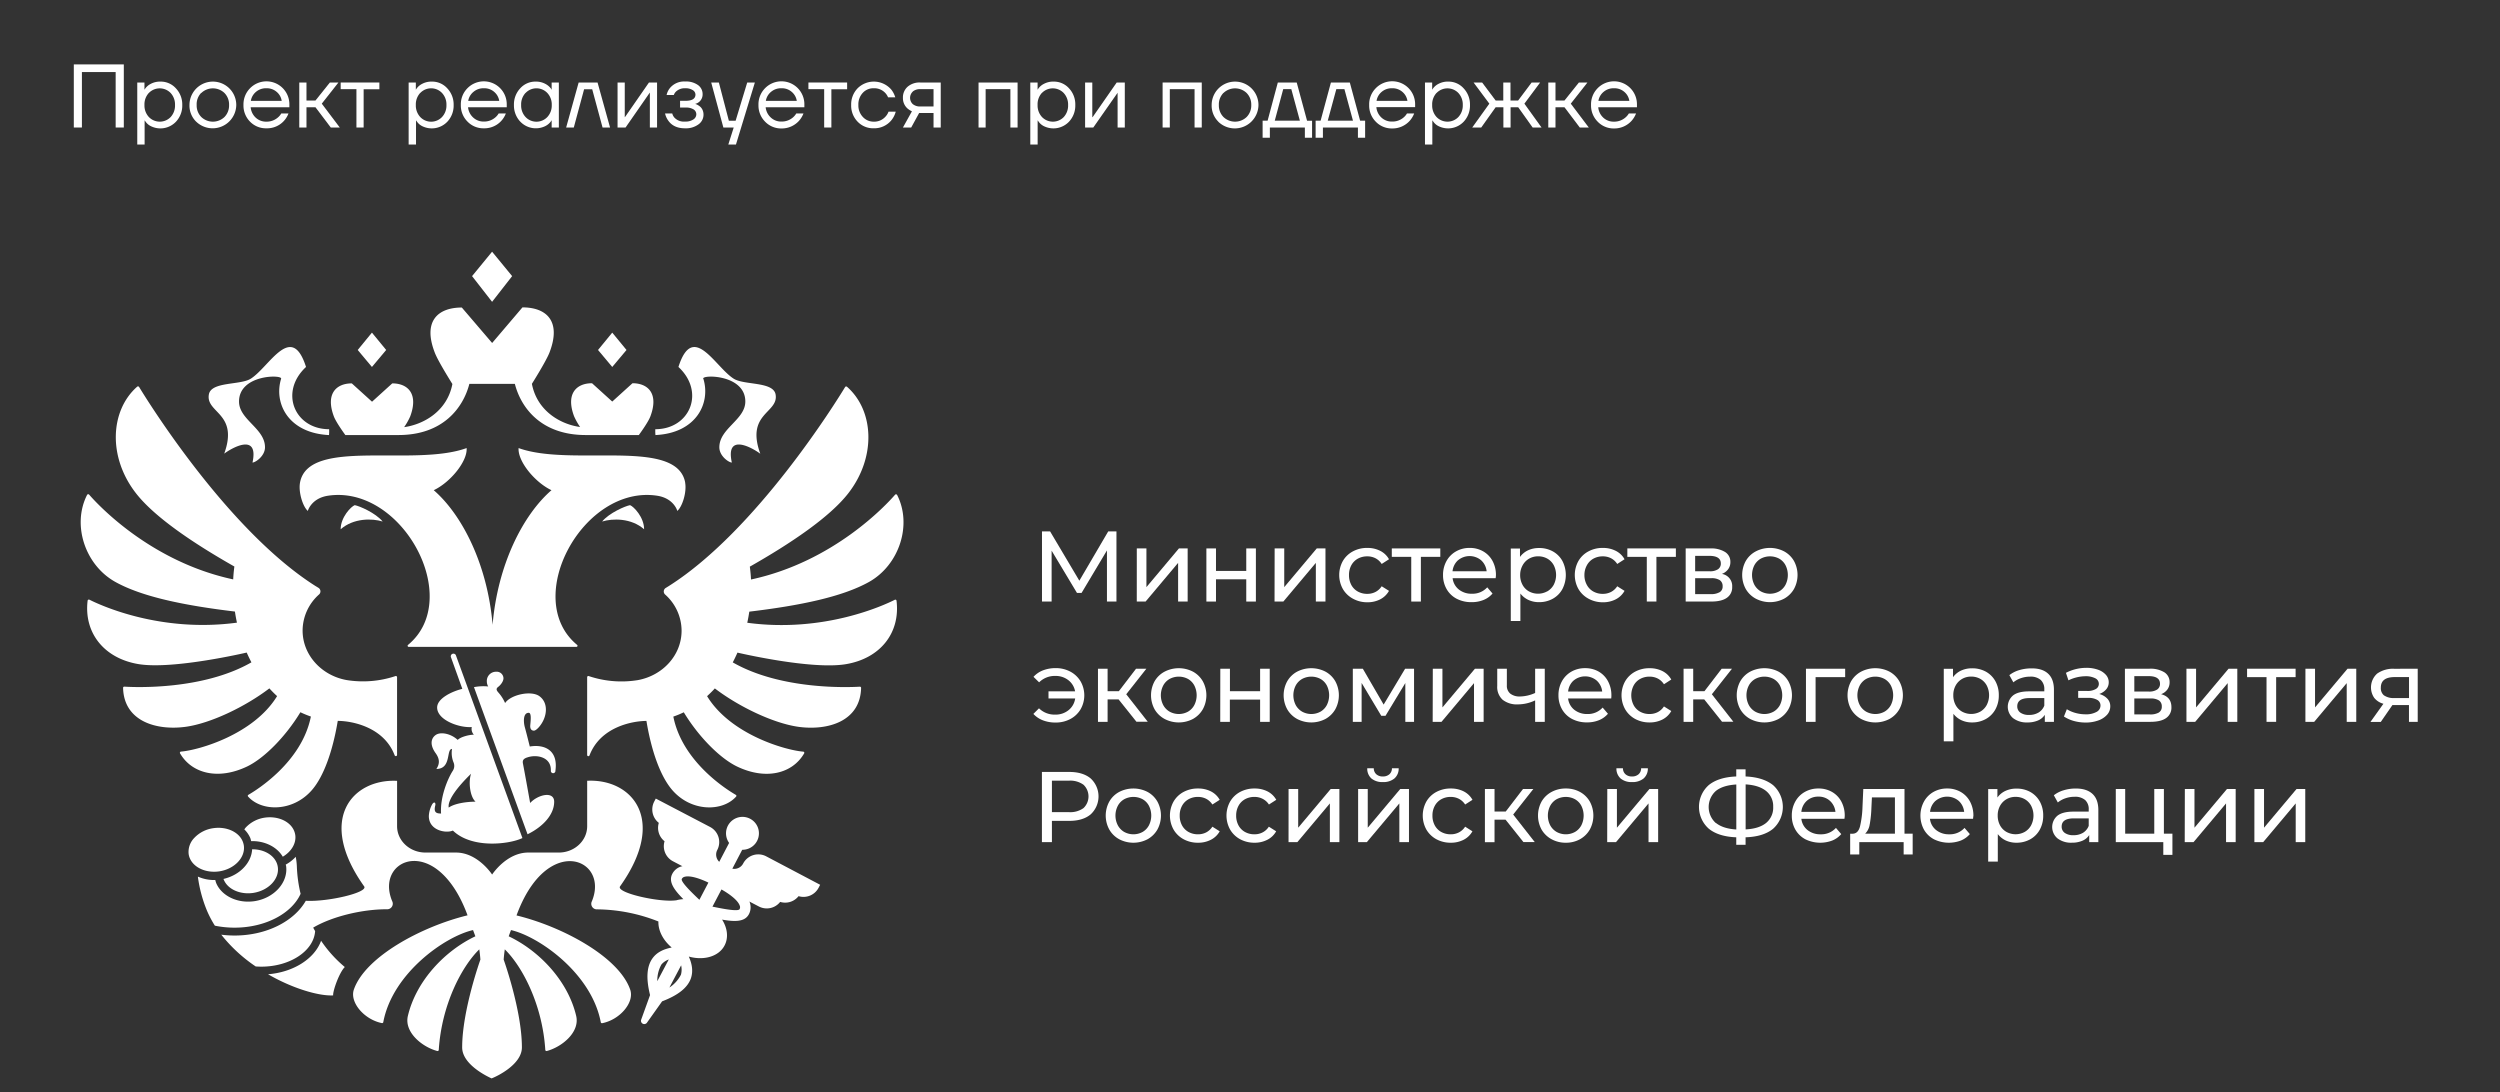 <?xml version="1.0" encoding="UTF-8"?> <svg xmlns="http://www.w3.org/2000/svg" id="Слой_1" data-name="Слой 1" viewBox="0 0 999.91 436.9"><rect x="0" y="0" width="999.91" height="436.9" fill="#333333" stroke="none"/> <defs> <style> .cls-1 { fill: #fff; } </style> </defs> <g> <g> <path class="cls-1" d="M97.53,338.21a7.2,7.2,0,0,0-.48-1.72c-1.6-3.82-6.54-6-11.72-5.25a12.88,12.88,0,0,0-7.62,3.89h0a8,8,0,0,0-2.26,6.43v0a6.6,6.6,0,0,0,.47,1.7c1.61,3.83,6.55,6,11.73,5.26C93.74,347.62,98.18,343,97.53,338.21Z"></path> <path class="cls-1" d="M111.12,346.81a6.86,6.86,0,0,0-.47-1.72c-1.4-3.34-5.35-5.45-9.8-5.4-.3,5.47-5,10.36-11.43,11.84,0,.12,0,.24.1.36,1.6,3.82,6.55,6,11.73,5.25C107.35,356.22,111.78,351.59,111.12,346.81Z"></path> <path class="cls-1" d="M118.1,334a7.2,7.2,0,0,0-.48-1.72c-1.6-3.82-6.54-6-11.73-5.25A12.94,12.94,0,0,0,98.27,331h0c-.21.23-.37.49-.55.73a10.8,10.8,0,0,1,2.41,3.5,12.29,12.29,0,0,1,.32,1.19c5.39-.15,10.32,2.27,12.65,6.24C116.47,340.65,118.55,337.39,118.1,334Z"></path> <path class="cls-1" d="M257.62,211.69c-5.14-4.51-12.54-4.41-16.79-3.1,2.78-3.41,9.26-6.21,11.17-6.55,1.45.54,5.62,4.82,5.62,9.65Z"></path> <path class="cls-1" d="M274.05,193c-3.38-18.1-45.45-6.11-66.63-13.79-.41,5.27,6.52,13.73,13.15,16.85-11.33,9.83-21.5,29.64-23.55,53.83-2.05-24.19-12.21-44-23.54-53.83,6.63-3.12,13.56-11.58,13.15-16.85C165.44,186.9,123.38,174.91,120,193c-.71,3.83,1.13,9.67,3.12,11.35.36-1.22,2.22-5.19,8.08-6.08,29.64-4.48,54.38,41.2,32,59.66a.45.45,0,0,0,.32.8H230.5a.45.45,0,0,0,.32-.8c-22.34-18.46,2.4-64.14,32-59.66,5.87.89,7.73,4.86,8.08,6.08,2-1.68,3.84-7.52,3.12-11.35Z"></path> <path class="cls-1" d="M281.26,151.47c-.54-1.71,16.84-1.75,16.84,9.12,0,7.29-10.39,10.74-10.39,18.31,0,3.52,3.79,6.1,5,6.1-2.68-12.14,8.39-5.78,11.38-3.51-5.94-16.33,7.43-16.23,6.12-23.72-.92-5.23-12.54-3.65-16.75-6.3-7.46-4.7-16.29-23-22.11-4.7,10.85,10.07,4.53,24.9-9.24,24.9a14.43,14.43,0,0,0,.05,2.34c16.43-.8,22.15-12.87,19.15-22.54Z"></path> <path class="cls-1" d="M89.61,181.49c3-2.27,14-8.63,11.38,3.51,1.16,0,5-2.58,5-6.1,0-7.57-10.39-11-10.39-18.31,0-10.87,17.37-10.83,16.84-9.12-3,9.67,2.73,21.74,19.15,22.54a15.67,15.67,0,0,0,.05-2.34c-13.77,0-20.08-14.83-9.24-24.9-5.82-18.28-14.65,0-22.11,4.7-4.21,2.65-15.83,1.07-16.75,6.3-1.31,7.49,12.06,7.39,6.12,23.72Z"></path> <path class="cls-1" d="M136.25,211.69c5.15-4.51,12.55-4.41,16.79-3.1-2.77-3.41-9.26-6.21-11.16-6.55-1.46.54-5.63,4.82-5.63,9.65Z"></path> <polygon class="cls-1" points="204.84 110.44 196.82 100.67 188.81 110.44 196.82 120.72 204.84 110.44 204.84 110.44"></polygon> <polygon class="cls-1" points="250.58 139.98 244.88 133.04 239.19 139.98 244.88 146.77 250.58 139.98 250.58 139.98"></polygon> <polygon class="cls-1" points="154.46 139.98 148.76 133.04 143.07 139.98 148.76 146.77 154.46 139.98 154.46 139.98"></polygon> <path class="cls-1" d="M138.14,174h21.25c17.87,0,25.91-11,28.34-20.48h18.19c2.43,9.52,10.46,20.48,28.34,20.48h21.25s3.72-5,4.65-7.54c3.36-9-.93-13.18-7.19-13.18l-8.09,7.33-8.09-7.33c-6.26,0-10.55,4.19-7.19,13.18a26.25,26.25,0,0,0,2.42,4.32c-7.54-1-17.16-6.19-19.28-17.26,0,0,5.58-8.85,7-12.43,5-12.88-1.4-18.15-10.78-18.15l-12.12,14.24L184.71,123c-9.39,0-15.8,5.27-10.77,18.15,1.39,3.58,7,12.44,7,12.44-2.12,11.06-11.75,16.22-19.29,17.25a25.66,25.66,0,0,0,2.43-4.32c3.35-9-.93-13.18-7.19-13.18l-8.09,7.33-8.09-7.33c-6.27,0-10.55,4.2-7.19,13.18.93,2.5,4.65,7.54,4.65,7.54Z"></path> <path class="cls-1" d="M357.88,239.9c-4.1,2.07-28.17,13.35-59,9.18q.48-2.21.81-4.44c20.52-2.46,37.2-5.94,47.83-11.85,12.11-6.74,17.41-22.84,11.3-34.82a.51.51,0,0,0-.82-.1c-3.35,3.86-24.42,26.78-57.62,33.91-.09-1.72-.25-3.44-.48-5.14,16.13-9.15,31.87-19.69,39.37-29.32,11.33-14.57,10.29-33.15-.49-42.62a.52.52,0,0,0-.41-.12.49.49,0,0,0-.36.23c-3.41,5.62-35.34,57.24-70.4,79.52l-1.29.8a1.65,1.65,0,0,0-.26,2.69,19.44,19.44,0,0,1,6.55,14.43c0,9.83-7.58,18-17.61,19.79a40.93,40.93,0,0,1-19.51-1.63.48.48,0,0,0-.65.43V302a.49.49,0,0,0,.94.15c4.3-11.38,17.15-13.8,22.77-13.8,2,12.16,5.64,22.24,10.34,27.66,7.64,8.81,20.13,8.68,25.54,2.59a.45.45,0,0,0-.12-.68c-3.18-1.83-21.38-13-25-31.31a36.65,36.65,0,0,0,4.18-1.72c5.88,9.72,14.43,18.38,21.31,21.69,11.56,5.54,22.15,2.84,26.84-5.27a.46.46,0,0,0-.38-.68c-7.15-.57-29.1-6.86-38.45-22.19,1.07-1,2.12-2,3.1-3.1,9.77,7.45,23.6,14,33.5,15.37,11.59,1.58,24.71-2.12,25-15.59a.48.48,0,0,0-.52-.47c-4.12.25-31.39,1.43-50.81-9.72.67-1.28,1.3-2.59,1.88-3.91,0,0,29.36,6.93,43.27,4.64s21.92-12.59,20.35-25.41a.49.49,0,0,0-.71-.36Z"></path> <path class="cls-1" d="M98.67,261c.59,1.32,1.22,2.63,1.89,3.91-19.42,11.15-46.67,10-50.81,9.72a.48.48,0,0,0-.52.48c.32,13.47,13.44,17.16,25,15.59,9.9-1.35,23.73-7.93,33.51-15.37,1,1.09,2,2.11,3.09,3.09-9.35,15.33-31.29,21.62-38.44,22.19a.47.47,0,0,0-.39.68c4.7,8.12,15.28,10.81,26.85,5.27,6.88-3.31,15.43-12,21.3-21.69a38.37,38.37,0,0,0,4.19,1.72c-3.64,18.31-21.84,29.48-25,31.31a.48.48,0,0,0-.23.31.45.45,0,0,0,.11.37c5.41,6.09,17.9,6.22,25.54-2.59,4.7-5.42,8.31-15.5,10.33-27.66,5.63,0,18.48,2.42,22.77,13.8a.5.5,0,0,0,.95-.15V270.84a.48.48,0,0,0-.65-.43A40.93,40.93,0,0,1,138.65,272c-10-1.77-17.62-10-17.62-19.79a19.43,19.43,0,0,1,6.56-14.43,1.66,1.66,0,0,0-.25-2.69l-1.31-.8c-35-22.27-66.95-73.85-70.39-79.51a.53.53,0,0,0-.78-.12c-10.77,9.48-11.82,28.06-.48,42.62,7.49,9.63,23.23,20.17,39.36,29.31-.23,1.71-.39,3.43-.47,5.15-33.17-7.13-54.23-30-57.61-33.9a.51.51,0,0,0-.83.1c-6.11,12-.81,28.07,11.3,34.81,10.63,5.91,27.31,9.39,47.83,11.85q.33,2.24.81,4.44c-30.8,4.16-54.86-7.09-59-9.18a.5.5,0,0,0-.72.36c-1.56,12.82,6.53,23.11,20.35,25.4S98.67,261,98.67,261Z"></path> <path class="cls-1" d="M210.74,303c3.81-1.41,9.79-.27,9.58,5.23a.92.92,0,1,0,1.83,0c1.14-8.24-4.42-10.62-10.25-9.65-.72-2.83-1.32-5.31-2-7.76-.54-2-.74-5.72,1.56-5.72,1.24,0,.74,3.47.63,5-.11,1.31.37,2.1,1.43,2.14.66,0,1.49-.82,2-1.38,3.33-3.77,4.1-9.61.2-12.43-3.27-2.36-11.45-.6-13.7,2.77a15.58,15.58,0,0,0-2.74-4.28c-.76-.89-1-1.5.09-2.28.49-.38,2-1.86,2-3.39a2.69,2.69,0,0,0-2.93-2.58,3.68,3.68,0,0,0-3.72,3.94,4,4,0,0,0,.54,1.95,19.75,19.75,0,0,0-5.69.27L211,333.68c6.15-3,10.65-7.84,10.65-13,0-4.39-6.47-2.93-9.61.49-1-5.57-1.91-10.71-2.89-15.83-.27-1.42.45-1.92,1.58-2.35Z"></path> <path class="cls-1" d="M182.41,262.28a1.07,1.07,0,1,0-2,.71h0l4.5,12.53c-3.86.92-10.07,3.73-10.07,7.46,0,5,8.79,8.2,13.86,7.81a3.36,3.36,0,0,0,.83,3.06c-1.84,0-5.32.86-6.46,2.09-2.69-2.51-6.9-3.42-8.91-1.9s-2.07,4.15,0,7.09c1.47,2,2,4.06.37,6.42,6.12,0,3.87-8,6.26-8a10.07,10.07,0,0,0,.58,5.31,3.57,3.57,0,0,1-.33,3.52c-2,3.15-5.05,10.4-4.63,17-2,0-3-.5-2.32-3.24.26-1-.37-1.75-1.2-.5a10.59,10.59,0,0,0-1.37,4.77c0,5.84,7,7,9.61,5.78,7.68,7.43,22.77,5.45,27.82,3ZM179.47,323h0c-.54-3,3.63-8.37,8.94-13.54-1.13,3.37-.43,9.18,1.79,11.18C186.35,320.66,181.77,321.39,179.47,323Z"></path> <path class="cls-1" d="M85.94,370.24a39.3,39.3,0,0,0,7.86.79c12.39,0,22.91-5.7,26.43-13.54a55.57,55.57,0,0,1-1.5-10.92.24.24,0,0,0,0-.08,26.61,26.61,0,0,0-.45-3.8,15.3,15.3,0,0,1-4,3.12,5.62,5.62,0,0,1,.15.55c.9,6.57-4.78,12.89-12.68,14.08a18.15,18.15,0,0,1-2.53.18c-5.72,0-10.85-2.9-12.76-7.44a10.26,10.26,0,0,1-.35-1.2c-.16,0-.33,0-.49,0a15.93,15.93,0,0,1-6.48-1.37,53.54,53.54,0,0,0,3.64,13.62A41.56,41.56,0,0,0,85.94,370.24Z"></path> <g> <path class="cls-1" d="M128.42,376.27c-2.56,7.14-11,12.58-21.22,13.4,10.1,5.83,20.43,8.74,26.05,8.46-.18-1.72,2.42-9.14,4.66-11.35A50.29,50.29,0,0,1,128.42,376.27Z"></path> <path class="cls-1" d="M306.43,342.49a6.82,6.82,0,0,0-9.19,2.88,4,4,0,0,1-4.33,2.07l3.95-7.56a6.58,6.58,0,1,0-5.24-2.74l-3.95,7.56a4,4,0,0,1-.78-4.75,6.82,6.82,0,0,0-2.88-9.19L262.29,319.4l-.63,1.21a6.82,6.82,0,0,0,1.84,8.51,6.82,6.82,0,0,0,2.3,7.35,6.81,6.81,0,0,0,3.34,8l3.83,2c-.11,0-.25,0-.36.05a5.87,5.87,0,0,0-3.72,3c-1.66,3.17.8,6.46,4.43,10.11a13.15,13.15,0,0,0-3.05.52v-.05c-6.43.9-24-3-22.27-5.58,19.22-27,4.52-43.14-13.15-42.24v18.16c0,5.83-5.09,10.55-11.36,10.55h-12.2c-8.76,0-14.46,8.8-14.46,8.8s-5.7-8.8-14.45-8.8h-12.2c-6.28,0-11.36-4.72-11.36-10.55V312.31c-17.67-.9-32.38,15.2-13.15,42.24,1.6,2.42-14.47,6.22-23.36,5.73-4.63,8.15-15.66,13.9-28.5,13.9a42,42,0,0,1-5.31-.34,61.27,61.27,0,0,0,13.77,12.71c.73.05,1.48.08,2.23.08,11.55,0,21-6.31,21.54-14.21-.26-.46-.53-.92-.78-1.4,7.37-4.36,19.32-7.35,29.43-7.35a2.23,2.23,0,0,0,2.17-3.23c-5-11.94,5.71-20.59,16.75-13.55C178.41,350,183.3,356,187,366.1c-18.12,4.39-40.86,16.47-45.46,29.66-1.77,5.1,4.08,12,11.19,13.44a.51.51,0,0,0,.36-.07.45.45,0,0,0,.21-.31C157,389.13,178.18,374.46,189.2,372c.56,1.49.37,1,.93,2.49-12,5.67-23.64,17.64-27,31.87-1.52,6.52,5.75,12.4,11.75,14a.48.48,0,0,0,.61-.42c1.14-18,9.09-33.28,16.21-40.23.19,1.36.34,2.72.44,4.09,0,0-7.29,20.31-7.29,35.13,0,6.9,10.24,11.71,11.76,12.39,1.89-.68,12.13-5.49,12.13-12.39,0-14.82-7.29-35.13-7.29-35.13.1-1.37.25-2.73.45-4.09,7.11,6.95,15.06,22.23,16.2,40.23a.48.48,0,0,0,.61.42c6-1.6,13.27-7.48,11.75-14-3.33-14.23-15-26.2-27-31.87.54-1.48.36-1,.92-2.49,11,2.5,32.19,17.17,35.91,36.86a.45.45,0,0,0,.21.31.51.51,0,0,0,.36.07c7.11-1.4,13-8.35,11.19-13.44-4.59-13.19-27.34-25.27-45.46-29.66,3.69-10.09,8.58-16.14,13.4-19.2,11-7,21.71,1.6,16.74,13.54a2.23,2.23,0,0,0,2.17,3.23,67.88,67.88,0,0,1,24.44,4.85c-.12,3.6,1.81,7.42,5.22,10.32l.06.1h0c-3,.6-5.78,1.75-7.62,4.28-2.34,3.22-2.66,8.06-1,14.73l-3.58,9.92a1.32,1.32,0,0,0,2.29,1.2l6.11-8.61c6.42-2.44,10.21-5.46,11.52-9.21,1-3,.39-5.89-.84-8.7,6,1.69,12,0,14.31-4.45,1.65-3.15,1.11-7-1-10.33,5,.88,9.06,1,10.72-2.15a5.88,5.88,0,0,0,.33-4.76c0-.11-.12-.22-.16-.33l3.84,2a6.81,6.81,0,0,0,8.5-1.84,6.83,6.83,0,0,0,7.36-2.3,6.81,6.81,0,0,0,8-3.34l.63-1.21ZM262.9,392.43a13.08,13.08,0,0,1,1.66-6.68,6.9,6.9,0,0,1,2.93-2Zm9.46-2.6a13.54,13.54,0,0,1-4.63,5.16l4.7-8.89A7.81,7.81,0,0,1,272.36,389.83Zm7.37-29.94-.61-.58c-2.09-2-7-6.68-6.42-7.77a1.64,1.64,0,0,1,1.1-.85c2.33-.68,6.59.89,9.53,2.32Zm16.08,3.74c-.57,1.08-7.22-.27-10.06-.85l-.79-.16,3.6-6.87c2.83,1.59,6.54,4.19,7.31,6.48A1.62,1.62,0,0,1,295.81,363.63Z"></path> </g> </g> <g> <path class="cls-1" d="M442.74,240.6l0-20.45-10.15,17h-1.84l-10.14-16.91V240.6h-3.85V212.54H420l11.7,19.72,11.55-19.72h3.29l0,28.06Z"></path> <path class="cls-1" d="M454.68,219.35h3.85v15.48l13-15.48h3.49V240.6H471.2V225.13l-13,15.47h-3.53Z"></path> <path class="cls-1" d="M482.51,219.35h3.84v9h12.11v-9h3.85V240.6h-3.85v-8.9H486.35v8.9h-3.84Z"></path> <path class="cls-1" d="M509.81,219.35h3.84v15.48l13-15.48h3.49V240.6h-3.85V225.13l-13,15.47h-3.52Z"></path> <path class="cls-1" d="M541.09,239.44a10.35,10.35,0,0,1-4-3.87,11.52,11.52,0,0,1,0-11.19,10.14,10.14,0,0,1,4-3.84,11.87,11.87,0,0,1,5.8-1.39,11.07,11.07,0,0,1,5.15,1.17,8.25,8.25,0,0,1,3.51,3.36l-2.93,1.89a6.53,6.53,0,0,0-2.48-2.29,7.08,7.08,0,0,0-3.29-.76,7.66,7.66,0,0,0-3.75.92,6.61,6.61,0,0,0-2.61,2.63,8,8,0,0,0-.94,3.91,8.15,8.15,0,0,0,.94,4,6.58,6.58,0,0,0,2.61,2.62,7.55,7.55,0,0,0,3.75.92,7.08,7.08,0,0,0,3.29-.76,6.58,6.58,0,0,0,2.48-2.28l2.93,1.84a8.44,8.44,0,0,1-3.51,3.39,11,11,0,0,1-5.15,1.18A11.88,11.88,0,0,1,541.09,239.44Z"></path> <path class="cls-1" d="M576.07,222.72H568.3V240.6h-3.85V222.72h-7.78v-3.37h19.4Z"></path> <path class="cls-1" d="M598.2,231.26H581a6.74,6.74,0,0,0,2.47,4.51,8,8,0,0,0,5.23,1.7,7.89,7.89,0,0,0,6.14-2.56l2.12,2.48a9.25,9.25,0,0,1-3.59,2.57,12.43,12.43,0,0,1-4.79.88,12.58,12.58,0,0,1-6-1.38,9.83,9.83,0,0,1-4-3.87,11.09,11.09,0,0,1-1.42-5.61,11.32,11.32,0,0,1,1.38-5.58,9.89,9.89,0,0,1,3.81-3.86,10.78,10.78,0,0,1,5.47-1.39,10.55,10.55,0,0,1,5.43,1.39,9.69,9.69,0,0,1,3.73,3.86,11.76,11.76,0,0,1,1.34,5.7A9.49,9.49,0,0,1,598.2,231.26Zm-15.05-7.18a6.87,6.87,0,0,0-2.19,4.41H594.6a6.89,6.89,0,0,0-2.19-4.39,7.19,7.19,0,0,0-9.26,0Z"></path> <path class="cls-1" d="M621.05,220.52a9.79,9.79,0,0,1,3.83,3.8,12.24,12.24,0,0,1,0,11.33,9.8,9.8,0,0,1-3.83,3.83,11.14,11.14,0,0,1-5.53,1.36,9.83,9.83,0,0,1-4.19-.88,8.74,8.74,0,0,1-3.23-2.57v11h-3.84v-29h3.68v3.37a8.34,8.34,0,0,1,3.25-2.67,10.26,10.26,0,0,1,4.33-.9A11.14,11.14,0,0,1,621.05,220.52Zm-2.18,16a6.87,6.87,0,0,0,2.57-2.64,8.6,8.6,0,0,0,0-7.82,6.7,6.7,0,0,0-2.57-2.63,7.35,7.35,0,0,0-3.67-.92,7.09,7.09,0,0,0-3.63.94,6.81,6.81,0,0,0-2.56,2.63,7.81,7.81,0,0,0-1,3.89,8,8,0,0,0,.93,3.91,6.64,6.64,0,0,0,2.56,2.64,7.6,7.6,0,0,0,7.32,0Z"></path> <path class="cls-1" d="M635.31,239.44a10.31,10.31,0,0,1-4-3.87,11.52,11.52,0,0,1,0-11.19,10.1,10.1,0,0,1,4-3.84,11.81,11.81,0,0,1,5.79-1.39,11.07,11.07,0,0,1,5.15,1.17,8.25,8.25,0,0,1,3.51,3.36l-2.93,1.89a6.53,6.53,0,0,0-2.48-2.29,7.08,7.08,0,0,0-3.29-.76,7.66,7.66,0,0,0-3.75.92,6.52,6.52,0,0,0-2.6,2.63,7.91,7.91,0,0,0-1,3.91,8,8,0,0,0,1,4,6.49,6.49,0,0,0,2.6,2.62,7.55,7.55,0,0,0,3.75.92,7.08,7.08,0,0,0,3.29-.76,6.58,6.58,0,0,0,2.48-2.28l2.93,1.84a8.44,8.44,0,0,1-3.51,3.39,11,11,0,0,1-5.15,1.18A11.81,11.81,0,0,1,635.31,239.44Z"></path> <path class="cls-1" d="M670.29,222.72h-7.78V240.6h-3.85V222.72h-7.78v-3.37h19.41Z"></path> <path class="cls-1" d="M692.81,234.75a5,5,0,0,1-2.1,4.33q-2.1,1.51-6.27,1.52H674.21V219.35h9.87a10.49,10.49,0,0,1,5.89,1.43,4.56,4.56,0,0,1,2.12,4,4.74,4.74,0,0,1-.9,2.9,5.58,5.58,0,0,1-2.5,1.87A4.89,4.89,0,0,1,692.81,234.75ZM678,228.49h5.78a5.74,5.74,0,0,0,3.34-.8,2.67,2.67,0,0,0,1.15-2.32q0-3-4.49-3.05H678Zm9.78,8.38a2.57,2.57,0,0,0,1.21-2.36,2.83,2.83,0,0,0-1.11-2.45,6,6,0,0,0-3.46-.8H678v6.37h6.18A6.79,6.79,0,0,0,687.76,236.87Z"></path> <path class="cls-1" d="M702.24,239.44a10.2,10.2,0,0,1-4-3.87,11.66,11.66,0,0,1,0-11.19,10,10,0,0,1,4-3.84,12.3,12.3,0,0,1,11.36,0,10.07,10.07,0,0,1,3.93,3.84,11.73,11.73,0,0,1,0,11.19,10.29,10.29,0,0,1-3.93,3.87,12.22,12.22,0,0,1-11.36,0Zm9.36-2.91a6.66,6.66,0,0,0,2.54-2.64,8.68,8.68,0,0,0,0-7.82,6.5,6.5,0,0,0-2.54-2.63,7.78,7.78,0,0,0-7.34,0,6.7,6.7,0,0,0-2.57,2.63,8.6,8.6,0,0,0,0,7.82,6.87,6.87,0,0,0,2.57,2.64,7.63,7.63,0,0,0,7.34,0Z"></path> <path class="cls-1" d="M428.08,268.62a10.48,10.48,0,0,1,4.11,3.89,11.25,11.25,0,0,1,0,11.19,10.41,10.41,0,0,1-4.11,3.89,12.3,12.3,0,0,1-5.87,1.4,13.83,13.83,0,0,1-5.07-.88,10.23,10.23,0,0,1-3.83-2.57l2.25-2.24a8.87,8.87,0,0,0,6.49,2.52,8.2,8.2,0,0,0,5.33-1.78,7.23,7.23,0,0,0,2.65-4.67H419.36v-2.85H430a7.2,7.2,0,0,0-2.69-4.47,8.19,8.19,0,0,0-5.21-1.7,8.87,8.87,0,0,0-6.49,2.56l-2.25-2.2a10,10,0,0,1,3.85-2.61,14.09,14.09,0,0,1,5-.88A12.3,12.3,0,0,1,428.08,268.62Z"></path> <path class="cls-1" d="M447.39,279.73H443v9h-3.85V267.46H443v9h4.49l6.89-9h4.13l-8.06,10.22,8.62,11h-4.53Z"></path> <path class="cls-1" d="M465.79,287.55a10.2,10.2,0,0,1-4-3.87,11.73,11.73,0,0,1,0-11.19,10.09,10.09,0,0,1,4-3.85,12.38,12.38,0,0,1,11.36,0,10.17,10.17,0,0,1,3.93,3.85,11.66,11.66,0,0,1,0,11.19,10.29,10.29,0,0,1-3.93,3.87,12.22,12.22,0,0,1-11.36,0Zm9.36-2.91a6.62,6.62,0,0,0,2.54-2.65,8.66,8.66,0,0,0,0-7.81,6.5,6.5,0,0,0-2.54-2.63,7.78,7.78,0,0,0-7.34,0,6.61,6.61,0,0,0-2.56,2.63,8.5,8.5,0,0,0,0,7.81,6.73,6.73,0,0,0,2.56,2.65,7.63,7.63,0,0,0,7.34,0Z"></path> <path class="cls-1" d="M488.08,267.46h3.85v9H504v-9h3.85v21.25H504v-8.9h-12.1v8.9h-3.85Z"></path> <path class="cls-1" d="M518.79,287.55a10.2,10.2,0,0,1-3.95-3.87,11.66,11.66,0,0,1,0-11.19,10.09,10.09,0,0,1,3.95-3.85,12.38,12.38,0,0,1,11.36,0,10.17,10.17,0,0,1,3.93,3.85,11.73,11.73,0,0,1,0,11.19,10.29,10.29,0,0,1-3.93,3.87,12.22,12.22,0,0,1-11.36,0Zm9.36-2.91a6.62,6.62,0,0,0,2.54-2.65,8.75,8.75,0,0,0,0-7.81,6.5,6.5,0,0,0-2.54-2.63,7.78,7.78,0,0,0-7.34,0,6.7,6.7,0,0,0-2.57,2.63,8.58,8.58,0,0,0,0,7.81,6.83,6.83,0,0,0,2.57,2.65,7.63,7.63,0,0,0,7.34,0Z"></path> <path class="cls-1" d="M565.57,267.46v21.25h-3.49V273.19l-7.93,13.11h-1.69l-7.86-13.15v15.56h-3.52V267.46h4l8.33,14.35L562,267.46Z"></path> <path class="cls-1" d="M573.07,267.46h3.85v15.48l13-15.48h3.48v21.25h-3.85V273.23l-13,15.48h-3.53Z"></path> <path class="cls-1" d="M617.85,267.46v21.25H614v-8.58a16.16,16.16,0,0,1-6.86,1.6,9.18,9.18,0,0,1-6.13-1.84,6.87,6.87,0,0,1-2.17-5.53v-6.9h3.85v6.66a4,4,0,0,0,1.39,3.32,6,6,0,0,0,3.86,1.13,15.29,15.29,0,0,0,6.06-1.41v-9.7Z"></path> <path class="cls-1" d="M644.43,279.37H627.19a6.69,6.69,0,0,0,2.46,4.51,8.1,8.1,0,0,0,5.24,1.7A7.88,7.88,0,0,0,641,283l2.12,2.48a9.28,9.28,0,0,1-3.59,2.57,12.37,12.37,0,0,1-4.78.88,12.59,12.59,0,0,1-6-1.38,9.89,9.89,0,0,1-4-3.87,11.09,11.09,0,0,1-1.42-5.61,11.32,11.32,0,0,1,1.38-5.58,10,10,0,0,1,3.81-3.87,10.87,10.87,0,0,1,5.47-1.38,10.71,10.71,0,0,1,5.44,1.38,9.76,9.76,0,0,1,3.72,3.87,11.77,11.77,0,0,1,1.35,5.7C644.51,278.5,644.48,278.89,644.43,279.37Zm-15.06-7.18a6.79,6.79,0,0,0-2.18,4.41h13.63a6.85,6.85,0,0,0-2.19-4.39,7.19,7.19,0,0,0-9.26,0Z"></path> <path class="cls-1" d="M654,287.55a10.31,10.31,0,0,1-4-3.87,11.52,11.52,0,0,1,0-11.19,10.19,10.19,0,0,1,4-3.85,11.94,11.94,0,0,1,5.79-1.38,11.19,11.19,0,0,1,5.15,1.16,8.33,8.33,0,0,1,3.51,3.37l-2.93,1.89a6.53,6.53,0,0,0-2.48-2.29,7.08,7.08,0,0,0-3.29-.76,7.66,7.66,0,0,0-3.75.92,6.52,6.52,0,0,0-2.6,2.63,8.58,8.58,0,0,0,0,7.85,6.46,6.46,0,0,0,2.6,2.63,7.55,7.55,0,0,0,3.75.92,7.08,7.08,0,0,0,3.29-.76,6.58,6.58,0,0,0,2.48-2.28l2.93,1.84a8.44,8.44,0,0,1-3.51,3.39,11,11,0,0,1-5.15,1.18A11.84,11.84,0,0,1,654,287.55Z"></path> <path class="cls-1" d="M681.63,279.73h-4.41v9h-3.85V267.46h3.85v9h4.49l6.9-9h4.12l-8.05,10.22,8.61,11h-4.53Z"></path> <path class="cls-1" d="M700,287.55a10.27,10.27,0,0,1-3.95-3.87,11.73,11.73,0,0,1,0-11.19,10.15,10.15,0,0,1,3.95-3.85,12.4,12.4,0,0,1,11.37,0,10.08,10.08,0,0,1,3.92,3.85,11.66,11.66,0,0,1,0,11.19,10.19,10.19,0,0,1-3.92,3.87,12.24,12.24,0,0,1-11.37,0Zm9.36-2.91a6.71,6.71,0,0,0,2.55-2.65,8.75,8.75,0,0,0,0-7.81,6.59,6.59,0,0,0-2.55-2.63,7.76,7.76,0,0,0-7.33,0,6.64,6.64,0,0,0-2.57,2.63,8.58,8.58,0,0,0,0,7.81,6.76,6.76,0,0,0,2.57,2.65,7.61,7.61,0,0,0,7.33,0Z"></path> <path class="cls-1" d="M738,270.83H726.17v17.88h-3.85V267.46H738Z"></path> <path class="cls-1" d="M744.37,287.55a10.27,10.27,0,0,1-4-3.87,11.73,11.73,0,0,1,0-11.19,10.15,10.15,0,0,1,4-3.85,12.4,12.4,0,0,1,11.37,0,10.14,10.14,0,0,1,3.92,3.85,11.66,11.66,0,0,1,0,11.19,10.26,10.26,0,0,1-3.92,3.87,12.24,12.24,0,0,1-11.37,0Zm9.36-2.91a6.71,6.71,0,0,0,2.55-2.65,8.75,8.75,0,0,0,0-7.81,6.59,6.59,0,0,0-2.55-2.63,7.78,7.78,0,0,0-7.34,0,6.68,6.68,0,0,0-2.56,2.63,8.58,8.58,0,0,0,0,7.81,6.8,6.8,0,0,0,2.56,2.65,7.63,7.63,0,0,0,7.34,0Z"></path> <path class="cls-1" d="M794.24,268.62a9.81,9.81,0,0,1,3.83,3.81,11.33,11.33,0,0,1,1.38,5.66,11.45,11.45,0,0,1-1.38,5.67,9.8,9.8,0,0,1-3.83,3.83,11.14,11.14,0,0,1-5.53,1.36,9.83,9.83,0,0,1-4.19-.88,8.76,8.76,0,0,1-3.23-2.57v11h-3.85v-29h3.69v3.37a8.17,8.17,0,0,1,3.25-2.67,10.26,10.26,0,0,1,4.33-.9A11.24,11.24,0,0,1,794.24,268.62Zm-2.18,16a6.8,6.8,0,0,0,2.56-2.65,8.58,8.58,0,0,0,0-7.81,6.68,6.68,0,0,0-2.56-2.63,7.38,7.38,0,0,0-3.67-.92,7.07,7.07,0,0,0-3.63.94,6.84,6.84,0,0,0-2.57,2.63,7.91,7.91,0,0,0-.94,3.89,8.08,8.08,0,0,0,.92,3.9,6.62,6.62,0,0,0,2.57,2.65,7.6,7.6,0,0,0,7.32,0Z"></path> <path class="cls-1" d="M819.16,269.43q2.34,2.16,2.34,6.45v12.83h-3.65V285.9a6.05,6.05,0,0,1-2.74,2.27,10.51,10.51,0,0,1-4.23.78,8.86,8.86,0,0,1-5.72-1.72,5.93,5.93,0,0,1-.1-9c1.37-1.14,3.53-1.71,6.5-1.71h6.09v-.76a4.91,4.91,0,0,0-1.44-3.81,6.1,6.1,0,0,0-4.25-1.32,11.34,11.34,0,0,0-3.69.62,9.57,9.57,0,0,0-3,1.66l-1.6-2.88a11.8,11.8,0,0,1,3.93-2,16.68,16.68,0,0,1,4.85-.7Q816.81,267.26,819.16,269.43ZM815.33,285a5.56,5.56,0,0,0,2.32-2.79v-3h-5.93c-3.26,0-4.89,1.09-4.89,3.29a3,3,0,0,0,1.24,2.52,5.66,5.66,0,0,0,3.45.92A7.11,7.11,0,0,0,815.33,285Z"></path> <path class="cls-1" d="M842.87,279.45a4.33,4.33,0,0,1,1.16,3.09,4.89,4.89,0,0,1-1.28,3.34,8.44,8.44,0,0,1-3.55,2.29,14.73,14.73,0,0,1-5.07.82,17.58,17.58,0,0,1-4.63-.62,14.08,14.08,0,0,1-4-1.79l1.16-2.92a13,13,0,0,0,3.49,1.5,14.9,14.9,0,0,0,4,.54,8.61,8.61,0,0,0,4.35-.94,2.86,2.86,0,0,0,1.62-2.55,2.53,2.53,0,0,0-1.3-2.28,7,7,0,0,0-3.67-.8H831.2v-2.77h3.61a6.5,6.5,0,0,0,3.41-.76,2.33,2.33,0,0,0,1.24-2.08,2.48,2.48,0,0,0-1.46-2.25,8.31,8.31,0,0,0-4-.8,16,16,0,0,0-6.7,1.64l-1-3a17.83,17.83,0,0,1,8.14-2,13.81,13.81,0,0,1,4.61.72,7.55,7.55,0,0,1,3.21,2.05,4.44,4.44,0,0,1,1.16,3,4.27,4.27,0,0,1-1,2.81,6.38,6.38,0,0,1-2.81,1.88A6.79,6.79,0,0,1,842.87,279.45Z"></path> <path class="cls-1" d="M868.49,282.86a5,5,0,0,1-2.11,4.33q-2.1,1.51-6.27,1.52H849.89V267.46h9.86a10.58,10.58,0,0,1,5.89,1.42,4.57,4.57,0,0,1,2.12,4,4.77,4.77,0,0,1-.9,2.91,5.49,5.49,0,0,1-2.5,1.86C867.11,278.38,868.49,280.1,868.49,282.86Zm-14.84-6.26h5.78a5.74,5.74,0,0,0,3.34-.8,2.64,2.64,0,0,0,1.15-2.32c0-2-1.5-3.05-4.49-3.05h-5.78Zm9.79,8.38a2.61,2.61,0,0,0,1.2-2.36,2.84,2.84,0,0,0-1.1-2.45,6,6,0,0,0-3.47-.8h-6.42v6.37h6.18A6.86,6.86,0,0,0,863.44,285Z"></path> <path class="cls-1" d="M874.5,267.46h3.85v15.48l13-15.48h3.49v21.25H891V273.23l-13,15.48H874.5Z"></path> <path class="cls-1" d="M918.16,270.83h-7.78v17.88h-3.85V270.83h-7.78v-3.37h19.41Z"></path> <path class="cls-1" d="M922.09,267.46h3.84v15.48l13-15.48h3.49v21.25H938.6V273.23l-13,15.48h-3.52Z"></path> <path class="cls-1" d="M967,267.46v21.25H963.5V282h-6.62l-4.65,6.74H948.1l5.18-7.26a7,7,0,0,1-3.69-2.38,7.42,7.42,0,0,1,1.2-9.7,11,11,0,0,1,6.86-1.91Zm-13.37,10.73a6.59,6.59,0,0,0,4,1h5.89v-8.38h-5.73q-5.53,0-5.54,4.21A3.71,3.71,0,0,0,953.58,278.19Z"></path> <path class="cls-1" d="M436.24,311.36a9.79,9.79,0,0,1,0,14.35q-3.12,2.61-8.58,2.61h-6.93v8.5h-4V308.75h10.94Q433.12,308.75,436.24,311.36Zm-2.88,11.85a6.45,6.45,0,0,0,0-9.34,9,9,0,0,0-5.82-1.63h-6.81v12.59h6.81A9.09,9.09,0,0,0,433.36,323.21Z"></path> <path class="cls-1" d="M447.63,335.66a10.2,10.2,0,0,1-3.95-3.87,11.66,11.66,0,0,1,0-11.19,10,10,0,0,1,3.95-3.85,12.38,12.38,0,0,1,11.36,0,10.1,10.1,0,0,1,3.93,3.85,11.73,11.73,0,0,1,0,11.19,10.29,10.29,0,0,1-3.93,3.87,12.22,12.22,0,0,1-11.36,0Zm9.36-2.91a6.62,6.62,0,0,0,2.54-2.65,8.66,8.66,0,0,0,0-7.81,6.44,6.44,0,0,0-2.54-2.63,7.78,7.78,0,0,0-7.34,0,6.55,6.55,0,0,0-2.56,2.63,8.5,8.5,0,0,0,0,7.81,6.73,6.73,0,0,0,2.56,2.65,7.63,7.63,0,0,0,7.34,0Z"></path> <path class="cls-1" d="M473.38,335.66a10.35,10.35,0,0,1-4-3.87,11.52,11.52,0,0,1,0-11.19,10.16,10.16,0,0,1,4-3.85,12,12,0,0,1,5.8-1.38,11.19,11.19,0,0,1,5.15,1.16,8.33,8.33,0,0,1,3.51,3.37l-2.93,1.88a6.65,6.65,0,0,0-2.48-2.28,7.08,7.08,0,0,0-3.29-.76,7.55,7.55,0,0,0-3.75.92,6.54,6.54,0,0,0-2.61,2.63,7.87,7.87,0,0,0-.94,3.9,8,8,0,0,0,.94,3.95,6.61,6.61,0,0,0,2.61,2.63,7.66,7.66,0,0,0,3.75.92,7.08,7.08,0,0,0,3.29-.76,6.6,6.6,0,0,0,2.48-2.29l2.93,1.85a8.35,8.35,0,0,1-3.51,3.38,11,11,0,0,1-5.15,1.19A11.88,11.88,0,0,1,473.38,335.66Z"></path> <path class="cls-1" d="M496,335.66a10.35,10.35,0,0,1-4-3.87,11.52,11.52,0,0,1,0-11.19,10.16,10.16,0,0,1,4-3.85,12,12,0,0,1,5.8-1.38,11.19,11.19,0,0,1,5.15,1.16,8.33,8.33,0,0,1,3.51,3.37l-2.93,1.88A6.6,6.6,0,0,0,505,319.5a7,7,0,0,0-3.28-.76,7.55,7.55,0,0,0-3.75.92,6.54,6.54,0,0,0-2.61,2.63,8,8,0,0,0-.94,3.9,8.09,8.09,0,0,0,.94,3.95,6.61,6.61,0,0,0,2.61,2.63,7.66,7.66,0,0,0,3.75.92,7,7,0,0,0,3.28-.76,6.55,6.55,0,0,0,2.49-2.29l2.93,1.85a8.35,8.35,0,0,1-3.51,3.38,11,11,0,0,1-5.15,1.19A11.88,11.88,0,0,1,496,335.66Z"></path> <path class="cls-1" d="M515.38,315.57h3.85v15.48l13-15.48h3.48v21.25H531.9V321.34l-13,15.48h-3.53Z"></path> <path class="cls-1" d="M543.2,315.57h3.85v15.48l13-15.48h3.49v21.25h-3.85V321.34l-13,15.48H543.2Zm5.33-4.19a5.28,5.28,0,0,1-1.68-4.11h2.61a3.17,3.17,0,0,0,1,2.39,3.72,3.72,0,0,0,2.62.9,3.82,3.82,0,0,0,2.65-.9,3.19,3.19,0,0,0,1-2.39h2.69a5.18,5.18,0,0,1-1.73,4.11,6.91,6.91,0,0,1-4.61,1.42A6.84,6.84,0,0,1,548.53,311.38Z"></path> <path class="cls-1" d="M574.49,335.66a10.31,10.31,0,0,1-4-3.87,11.59,11.59,0,0,1,0-11.19,10.12,10.12,0,0,1,4-3.85,12,12,0,0,1,5.79-1.38,11.23,11.23,0,0,1,5.16,1.16,8.36,8.36,0,0,1,3.5,3.37L586,321.78a6.6,6.6,0,0,0-2.49-2.28,7.05,7.05,0,0,0-3.29-.76,7.55,7.55,0,0,0-3.75.92,6.52,6.52,0,0,0-2.6,2.63,7.87,7.87,0,0,0-.94,3.9,8,8,0,0,0,.94,3.95,6.58,6.58,0,0,0,2.6,2.63,7.66,7.66,0,0,0,3.75.92,7.05,7.05,0,0,0,3.29-.76,6.55,6.55,0,0,0,2.49-2.29l2.92,1.85a8.39,8.39,0,0,1-3.5,3.38,11,11,0,0,1-5.16,1.19A11.87,11.87,0,0,1,574.49,335.66Z"></path> <path class="cls-1" d="M602.17,327.84h-4.41v9h-3.85V315.57h3.85v9h4.49l6.9-9h4.13l-8.06,10.22,8.62,11h-4.53Z"></path> <path class="cls-1" d="M620.57,335.66a10.27,10.27,0,0,1-4-3.87,11.73,11.73,0,0,1,0-11.19,10.09,10.09,0,0,1,4-3.85,11.7,11.7,0,0,1,5.7-1.38,11.55,11.55,0,0,1,5.67,1.38,10.1,10.1,0,0,1,3.93,3.85,11.73,11.73,0,0,1,0,11.19,10.29,10.29,0,0,1-3.93,3.87,11.46,11.46,0,0,1-5.67,1.4A11.6,11.6,0,0,1,620.57,335.66Zm9.36-2.91a6.64,6.64,0,0,0,2.55-2.65,8.75,8.75,0,0,0,0-7.81,6.46,6.46,0,0,0-2.55-2.63,7.76,7.76,0,0,0-7.33,0,6.64,6.64,0,0,0-2.57,2.63,8.58,8.58,0,0,0,0,7.81,6.83,6.83,0,0,0,2.57,2.65,7.61,7.61,0,0,0,7.33,0Z"></path> <path class="cls-1" d="M642.86,315.57h3.85v15.48l13-15.48h3.49v21.25h-3.85V321.34l-13,15.48h-3.53Zm5.34-4.19a5.26,5.26,0,0,1-1.69-4.11h2.61a3.17,3.17,0,0,0,1,2.39,3.72,3.72,0,0,0,2.62.9,3.82,3.82,0,0,0,2.65-.9,3.15,3.15,0,0,0,1-2.39h2.69a5.21,5.21,0,0,1-1.72,4.11,6.94,6.94,0,0,1-4.62,1.42A6.79,6.79,0,0,1,648.2,311.38Z"></path> <path class="cls-1" d="M709.17,331.48q-3.88,3.18-11,3.41v3h-3.73v-3q-7.1-.27-11-3.45a11.67,11.67,0,0,1,0-17.43q3.91-3.17,11-3.45v-2.85h3.73v2.85q7,.29,11,3.47a11.71,11.71,0,0,1,0,17.45Zm-22.87-2.34c1.91,1.54,4.63,2.41,8.16,2.63v-18c-3.58.21-6.32,1.08-8.2,2.6a8.62,8.62,0,0,0,0,12.81Zm20.09,0a7.85,7.85,0,0,0,2.82-6.44,7.74,7.74,0,0,0-2.86-6.35q-2.88-2.31-8.16-2.62v18C701.77,331.55,704.5,330.68,706.39,329.14Z"></path> <path class="cls-1" d="M737.71,327.48H720.48a6.69,6.69,0,0,0,2.46,4.51,8.07,8.07,0,0,0,5.23,1.7,7.89,7.89,0,0,0,6.14-2.56l2.12,2.48a9.35,9.35,0,0,1-3.59,2.57,13.55,13.55,0,0,1-10.76-.5,10,10,0,0,1-4-3.87,11.1,11.1,0,0,1-1.42-5.62,11.3,11.3,0,0,1,1.38-5.57,9.85,9.85,0,0,1,3.81-3.87,10.87,10.87,0,0,1,5.47-1.38,10.64,10.64,0,0,1,5.43,1.38,9.65,9.65,0,0,1,3.73,3.87,11.76,11.76,0,0,1,1.35,5.69A9.85,9.85,0,0,1,737.71,327.48Zm-15.05-7.18a6.77,6.77,0,0,0-2.18,4.41h13.63a6.89,6.89,0,0,0-2.19-4.39,6.57,6.57,0,0,0-4.63-1.7A6.66,6.66,0,0,0,722.66,320.3Z"></path> <path class="cls-1" d="M765,333.45v8.3h-3.61v-4.93H743.65v4.93H740v-8.3h1.12c1.37-.08,2.3-1,2.81-2.89a39.28,39.28,0,0,0,1-7.81l.32-7.18h16.48v17.88Zm-17.18-3.79a6.53,6.53,0,0,1-1.83,3.79h11.91V318.94H748.7l-.2,4.09A47.3,47.3,0,0,1,747.84,329.66Z"></path> <path class="cls-1" d="M789.15,327.48H771.91a6.66,6.66,0,0,0,2.47,4.51,8.06,8.06,0,0,0,5.23,1.7,7.87,7.87,0,0,0,6.13-2.56l2.13,2.48a9.43,9.43,0,0,1-3.59,2.57,13.57,13.57,0,0,1-10.77-.5,9.93,9.93,0,0,1-4-3.87,11.81,11.81,0,0,1,0-11.19,9.89,9.89,0,0,1,3.8-3.87,10.88,10.88,0,0,1,5.48-1.38,10.64,10.64,0,0,1,5.43,1.38,9.72,9.72,0,0,1,3.73,3.87,11.86,11.86,0,0,1,1.34,5.69C789.23,326.61,789.2,327,789.15,327.48Zm-15-7.18a6.73,6.73,0,0,0-2.19,4.41h13.63a6.83,6.83,0,0,0-2.18-4.39,7.19,7.19,0,0,0-9.26,0Z"></path> <path class="cls-1" d="M812,316.73a9.81,9.81,0,0,1,3.83,3.81,11.31,11.31,0,0,1,1.38,5.65,11.46,11.46,0,0,1-1.38,5.68A9.8,9.8,0,0,1,812,335.7a11.24,11.24,0,0,1-5.53,1.36,10,10,0,0,1-4.19-.88,8.76,8.76,0,0,1-3.23-2.57v11H795.2v-29h3.69v3.37a8.17,8.17,0,0,1,3.25-2.67,10.26,10.26,0,0,1,4.33-.9A11.14,11.14,0,0,1,812,316.73Zm-2.18,16a6.8,6.8,0,0,0,2.56-2.65,8.58,8.58,0,0,0,0-7.81,6.62,6.62,0,0,0-2.56-2.63,7.28,7.28,0,0,0-3.67-.92,7.07,7.07,0,0,0-3.63.94,6.84,6.84,0,0,0-2.57,2.63,7.87,7.87,0,0,0-.94,3.88,8.12,8.12,0,0,0,.92,3.91,6.62,6.62,0,0,0,2.57,2.65,7.6,7.6,0,0,0,7.32,0Z"></path> <path class="cls-1" d="M836.92,317.53q2.34,2.18,2.34,6.46v12.83h-3.65V334a6.11,6.11,0,0,1-2.74,2.27,10.51,10.51,0,0,1-4.23.78,8.87,8.87,0,0,1-5.72-1.73,5.93,5.93,0,0,1-.1-9c1.37-1.13,3.53-1.7,6.5-1.7h6.09v-.76A4.91,4.91,0,0,0,834,320a6.1,6.1,0,0,0-4.25-1.32,11.08,11.08,0,0,0-3.69.62,9.57,9.57,0,0,0-3,1.66l-1.6-2.88a11.62,11.62,0,0,1,3.93-2,16.34,16.34,0,0,1,4.85-.7Q834.57,315.37,836.92,317.53Zm-3.83,15.58a5.64,5.64,0,0,0,2.32-2.79v-3h-5.93q-4.89,0-4.89,3.28a3,3,0,0,0,1.24,2.53,5.72,5.72,0,0,0,3.45.92A7.2,7.2,0,0,0,833.09,333.11Z"></path> <path class="cls-1" d="M868.89,333.45v8.46h-3.65v-5.09h-19V315.57H850v17.88h11.63V315.57h3.85v17.88Z"></path> <path class="cls-1" d="M873.86,315.57h3.85v15.48l13-15.48h3.48v21.25h-3.85V321.34l-13,15.48h-3.53Z"></path> <path class="cls-1" d="M901.68,315.57h3.85v15.48l13-15.48h3.49v21.25H918.2V321.34l-13,15.48h-3.53Z"></path> </g> </g> <g> <path class="cls-1" d="M29.52,51V25.76h20V51H46.26V28.82H32.76V51Z"></path> <path class="cls-1" d="M54.9,57.8V33h2.88v2.88h0l.36-.54a6.24,6.24,0,0,1,2.19-1.82,7.91,7.91,0,0,1,3.89-.88,8.08,8.08,0,0,1,6.12,2.68A9.37,9.37,0,0,1,72.9,42a9.39,9.39,0,0,1-2.52,6.68,8.58,8.58,0,0,1-10,1.8,5.55,5.55,0,0,1-2.18-1.86l-.36-.5h0V57.8Zm4.63-20.63A6.72,6.72,0,0,0,57.78,42a6.73,6.73,0,0,0,1.75,4.79,6.05,6.05,0,0,0,8.75,0A6.77,6.77,0,0,0,70,42a6.75,6.75,0,0,0-1.74-4.79,6.05,6.05,0,0,0-8.75,0Z"></path> <path class="cls-1" d="M78.45,48.65A9,9,0,0,1,75.78,42,9.36,9.36,0,1,1,94.5,42a9.46,9.46,0,0,1-16,6.69Zm2-11.48A6.53,6.53,0,0,0,78.66,42a6.55,6.55,0,0,0,1.84,4.79,6.7,6.7,0,0,0,9.29,0A6.58,6.58,0,0,0,91.62,42a6.56,6.56,0,0,0-1.83-4.79,6.7,6.7,0,0,0-9.29,0Z"></path> <path class="cls-1" d="M100,48.65A9.13,9.13,0,0,1,97.38,42a9.17,9.17,0,0,1,2.63-6.7,9.17,9.17,0,0,1,15.73,6.52v1.08H100.26a6.43,6.43,0,0,0,2,4.14,6.08,6.08,0,0,0,4.25,1.62A6.82,6.82,0,0,0,111.13,47a5.8,5.8,0,0,0,1.37-1.62h2.88a9.12,9.12,0,0,1-8.82,5.94A8.82,8.82,0,0,1,100,48.65Zm.32-8.31h12.35a5.74,5.74,0,0,0-2-3.58,6,6,0,0,0-4.14-1.46,6.12,6.12,0,0,0-4.17,1.46A5.9,5.9,0,0,0,100.33,40.34Z"></path> <path class="cls-1" d="M119.7,51V33h2.88v7.2h3.6l5.76-7.2h3.42l-6.66,8.46L135.9,51h-3.6l-6.12-8.1h-3.6V51Z"></path> <path class="cls-1" d="M136.26,35.66V33h15.48v2.7h-6.3V51h-2.88V35.66Z"></path> <path class="cls-1" d="M163.44,57.8V33h2.88v2.88h0l.36-.54a6.15,6.15,0,0,1,2.19-1.82,7.88,7.88,0,0,1,3.89-.88,8.08,8.08,0,0,1,6.12,2.68A9.37,9.37,0,0,1,181.44,42a9.39,9.39,0,0,1-2.52,6.68,8.6,8.6,0,0,1-10,1.8,5.59,5.59,0,0,1-2.17-1.86l-.36-.5h0V57.8Zm4.63-20.63A6.72,6.72,0,0,0,166.32,42a6.73,6.73,0,0,0,1.75,4.79,6,6,0,0,0,8.74,0A6.73,6.73,0,0,0,178.56,42a6.72,6.72,0,0,0-1.75-4.79,6,6,0,0,0-8.74,0Z"></path> <path class="cls-1" d="M187,48.65A9.09,9.09,0,0,1,184.32,42a9.13,9.13,0,0,1,2.63-6.7,9.17,9.17,0,0,1,15.73,6.52v1.08H187.2A6.43,6.43,0,0,0,189.25,47a6.06,6.06,0,0,0,4.25,1.62A6.83,6.83,0,0,0,198.07,47a5.8,5.8,0,0,0,1.37-1.62h2.88a9.16,9.16,0,0,1-8.82,5.94A8.81,8.81,0,0,1,187,48.65Zm.32-8.31h12.35a5.83,5.83,0,0,0-2-3.58,6,6,0,0,0-4.14-1.46,6.14,6.14,0,0,0-4.18,1.46A5.88,5.88,0,0,0,187.27,40.34Z"></path> <path class="cls-1" d="M208.08,48.64A9.39,9.39,0,0,1,205.56,42a9.37,9.37,0,0,1,2.52-6.68,8.08,8.08,0,0,1,6.12-2.68,7.89,7.89,0,0,1,3.83.86,6.79,6.79,0,0,1,2.29,1.87l.32.54h0V33h2.88V51h-2.88V48.08h0l-.32.5a6.35,6.35,0,0,1-2.23,1.86,8.57,8.57,0,0,1-10-1.8Zm2.11-11.47A6.72,6.72,0,0,0,208.44,42a6.73,6.73,0,0,0,1.75,4.79,6,6,0,0,0,8.74,0A6.73,6.73,0,0,0,220.68,42a6.72,6.72,0,0,0-1.75-4.79,6,6,0,0,0-8.74,0Z"></path> <path class="cls-1" d="M226.44,51l5-18H239l5,18H241l-4.14-15.3h-3.24L229.5,51Z"></path> <path class="cls-1" d="M247,51V33h2.88v13.5l0,.36h.07L259.56,33h3.24V51h-2.88V37.46l0-.36h-.07L250.2,51Z"></path> <path class="cls-1" d="M266,45.38h2.88a3.8,3.8,0,0,0,.83,1.62A5.13,5.13,0,0,0,274,48.62a5.57,5.57,0,0,0,3.33-.85,2.46,2.46,0,0,0,1.17-2,2.3,2.3,0,0,0-1.08-2,5.7,5.7,0,0,0-3.24-.75H272v-2.7h2.16q4,0,4-2.52A2.14,2.14,0,0,0,277,36,5.41,5.41,0,0,0,274,35.3a5,5,0,0,0-3.67,1.37,3.64,3.64,0,0,0-.83,1.33h-2.88a6.62,6.62,0,0,1,1.26-2.7A7.31,7.31,0,0,1,274,32.6a8.21,8.21,0,0,1,5.2,1.44,4.43,4.43,0,0,1,1.82,3.6,3.88,3.88,0,0,1-3,3.92l-.07,0v0a2,2,0,0,1,.43.11,4.34,4.34,0,0,1,.85.42,5.62,5.62,0,0,1,1,.75,3.92,3.92,0,0,1,.81,1.24,4.58,4.58,0,0,1,.34,1.77,4.74,4.74,0,0,1-1.95,3.85A8.5,8.5,0,0,1,274,51.32c-3,0-5.22-1-6.66-3A7.58,7.58,0,0,1,266,45.38Z"></path> <path class="cls-1" d="M284.46,33h3.06l4,15.3h2.7L298.86,33h3.06L294.36,57.8H291.3L293.46,51h-4.14Z"></path> <path class="cls-1" d="M306,48.65A9.12,9.12,0,0,1,303.36,42a9.16,9.16,0,0,1,2.62-6.7,9.17,9.17,0,0,1,15.74,6.52v1.08H306.24A6.38,6.38,0,0,0,308.29,47a6,6,0,0,0,4.25,1.62A6.83,6.83,0,0,0,317.11,47a6,6,0,0,0,1.37-1.62h2.88a9.54,9.54,0,0,1-1.84,3,9.27,9.27,0,0,1-7,3A8.84,8.84,0,0,1,306,48.65Zm.33-8.31h12.35a5.83,5.83,0,0,0-2-3.58,6,6,0,0,0-4.14-1.46,6.14,6.14,0,0,0-4.18,1.46A5.88,5.88,0,0,0,306.31,40.34Z"></path> <path class="cls-1" d="M323.34,35.66V33h15.48v2.7h-6.3V51h-2.88V35.66Z"></path> <path class="cls-1" d="M343,48.65A9.18,9.18,0,0,1,340.44,42a9.22,9.22,0,0,1,2.59-6.7,9.21,9.21,0,0,1,13.43.51,9.16,9.16,0,0,1,1.62,3.13H355.2A5.75,5.75,0,0,0,354,37.1a6,6,0,0,0-4.57-1.8,5.73,5.73,0,0,0-4.38,1.87A6.75,6.75,0,0,0,343.32,42a6.64,6.64,0,0,0,1.8,4.79,5.81,5.81,0,0,0,4.32,1.87,6,6,0,0,0,4.71-2,5.72,5.72,0,0,0,1.23-2h2.88A9.15,9.15,0,0,1,356.6,48a8.83,8.83,0,0,1-7.16,3.31A8.57,8.57,0,0,1,343,48.65Z"></path> <path class="cls-1" d="M361.14,51l3.6-6.48a7.54,7.54,0,0,1-1.8-1.15,5.52,5.52,0,0,1-1.8-4.25A5.7,5.7,0,0,1,363,34.7,7.27,7.27,0,0,1,368.12,33h8.14V51h-2.88V45.2h-5.76L364.45,51Zm3.94-14.36a3.43,3.43,0,0,0,0,5,4.49,4.49,0,0,0,3.08.94h5.22V35.66h-5.22A4.49,4.49,0,0,0,365.08,36.6Z"></path> <path class="cls-1" d="M391.38,51V33H407V51h-2.88V35.66h-9.9V51Z"></path> <path class="cls-1" d="M412.08,57.8V33H415v2.88h0l.36-.54a6.2,6.2,0,0,1,2.2-1.82,7.85,7.85,0,0,1,3.89-.88,8.08,8.08,0,0,1,6.12,2.68A9.37,9.37,0,0,1,430.08,42a9.39,9.39,0,0,1-2.52,6.68,8.6,8.6,0,0,1-10,1.8,5.63,5.63,0,0,1-2.18-1.86l-.36-.5h0V57.8Zm4.62-20.63A6.75,6.75,0,0,0,415,42a6.77,6.77,0,0,0,1.74,4.79,6.05,6.05,0,0,0,8.75,0A6.78,6.78,0,0,0,427.2,42a6.76,6.76,0,0,0-1.75-4.79,6.05,6.05,0,0,0-8.75,0Z"></path> <path class="cls-1" d="M434,51V33h2.88v13.5l0,.36H437L446.64,33h3.24V51H447V37.46l0-.36H447L437.28,51Z"></path> <path class="cls-1" d="M465,51V33h15.66V51h-2.88V35.66h-9.9V51Z"></path> <path class="cls-1" d="M487.28,48.65A9,9,0,0,1,484.62,42a9.36,9.36,0,1,1,18.72,0,9.47,9.47,0,0,1-16.06,6.69Zm2.05-11.48A6.56,6.56,0,0,0,487.5,42a6.58,6.58,0,0,0,1.83,4.79,6.7,6.7,0,0,0,9.29,0A6.59,6.59,0,0,0,500.46,42a6.57,6.57,0,0,0-1.84-4.79,6.7,6.7,0,0,0-9.29,0Z"></path> <path class="cls-1" d="M505,55.1V48.26h2L511.08,33h7.56l4.14,15.3h2V55.1h-2.88V51h-14V55.1Zm4.86-6.84H519.9l-3.42-12.6h-3.24Z"></path> <path class="cls-1" d="M526.2,55.1V48.26h2L532.32,33h7.56L544,48.26h2V55.1h-2.88V51h-14V55.1Zm4.86-6.84h10.08l-3.42-12.6h-3.24Z"></path> <path class="cls-1" d="M550.24,48.65A9.12,9.12,0,0,1,547.62,42a9.16,9.16,0,0,1,2.62-6.7A9.17,9.17,0,0,1,566,41.78v1.08H550.5a6.38,6.38,0,0,0,2,4.14,6,6,0,0,0,4.25,1.62A6.83,6.83,0,0,0,561.37,47a6,6,0,0,0,1.37-1.62h2.88a9.54,9.54,0,0,1-1.84,3,9.27,9.27,0,0,1-7,3A8.84,8.84,0,0,1,550.24,48.65Zm.33-8.31h12.35a5.83,5.83,0,0,0-2-3.58,6,6,0,0,0-4.14-1.46,6.14,6.14,0,0,0-4.18,1.46A5.88,5.88,0,0,0,550.57,40.34Z"></path> <path class="cls-1" d="M569.94,57.8V33h2.88v2.88h0l.36-.54a6.2,6.2,0,0,1,2.2-1.82,7.85,7.85,0,0,1,3.89-.88,8.08,8.08,0,0,1,6.12,2.68A9.37,9.37,0,0,1,587.94,42a9.39,9.39,0,0,1-2.52,6.68,8.6,8.6,0,0,1-10,1.8,5.63,5.63,0,0,1-2.18-1.86l-.36-.5h0V57.8Zm4.62-20.63A6.75,6.75,0,0,0,572.82,42a6.77,6.77,0,0,0,1.74,4.79,6.05,6.05,0,0,0,8.75,0A6.78,6.78,0,0,0,585.06,42a6.76,6.76,0,0,0-1.75-4.79,6.05,6.05,0,0,0-8.75,0Z"></path> <path class="cls-1" d="M588.84,51l6.84-9.54L589.38,33h3.42l5.4,7.2h3.06V33h2.88v7.2h3.06l5.4-7.2H616l-6.3,8.46L616.56,51H613l-5.76-8.1h-3.06V51h-2.88v-8.1H598.2L592.44,51Z"></path> <path class="cls-1" d="M619.26,51V33h2.88v7.2h3.6L631.5,33h3.42l-6.66,8.46,7.2,9.54h-3.6l-6.12-8.1h-3.6V51Z"></path> <path class="cls-1" d="M639,48.65A9.12,9.12,0,0,1,636.36,42a9.16,9.16,0,0,1,2.62-6.7,9.17,9.17,0,0,1,15.74,6.52v1.08H639.24a6.38,6.38,0,0,0,2,4.14,6,6,0,0,0,4.25,1.62A6.83,6.83,0,0,0,650.11,47a6,6,0,0,0,1.37-1.62h2.88a9.54,9.54,0,0,1-1.84,3,9.27,9.27,0,0,1-7,3A8.83,8.83,0,0,1,639,48.65Zm.33-8.31h12.35a5.83,5.83,0,0,0-2-3.58,6,6,0,0,0-4.14-1.46,6.14,6.14,0,0,0-4.18,1.46A5.88,5.88,0,0,0,639.31,40.34Z"></path> </g> </svg> 